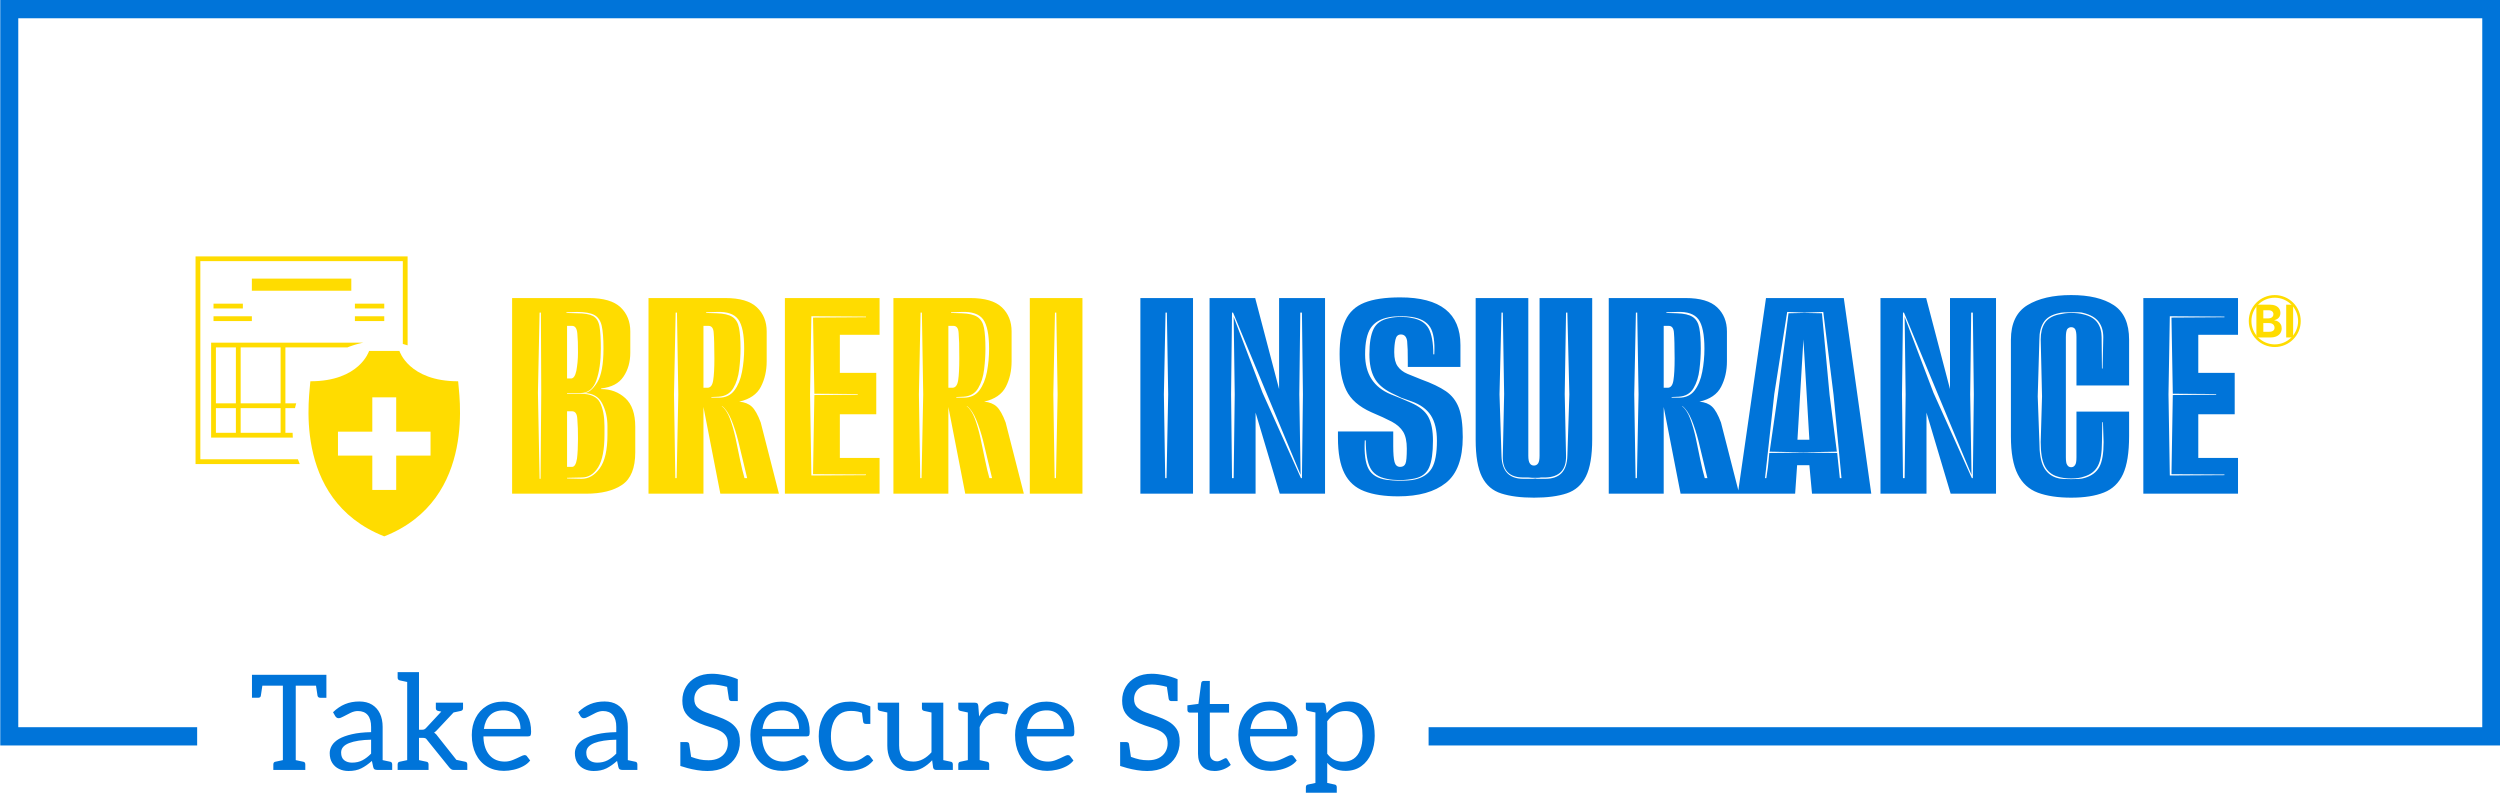 <svg xmlns="http://www.w3.org/2000/svg" version="1.1" xmlns:xlink="http://www.w3.org/1999/xlink" xmlns:svgjs="http://svgjs.dev/svgjs" width="1500" height="476" viewBox="0 0 1500 476"><g transform="matrix(1,0,0,1,0.16,-0.179)"><svg viewBox="0 0 375 119" data-background-color="#ffffff" preserveAspectRatio="xMidYMid meet" height="476" width="1500" xmlns="http://www.w3.org/2000/svg" xmlns:xlink="http://www.w3.org/1999/xlink"><g id="tight-bounds" transform="matrix(1,0,0,1,-0.04,0.045)"><svg viewBox="0 0 375.08 118.91" height="118.91" width="375.08"><g><svg></svg></g><g><svg viewBox="0 0 375.08 118.91" height="118.91" width="375.08"><g transform="matrix(1,0,0,1,-10.22,-67.69)"><path d="M10.22 179.51v-111.82h375.08v111.82h-160.79l0-2.741h158.049v-106.338h-369.598v106.338h26.832l0 2.741z" fill="#0074d9" fill-rule="nonzero" stroke="none" stroke-width="1" stroke-linecap="butt" stroke-linejoin="miter" stroke-miterlimit="10" stroke-dasharray="" stroke-dashoffset="0" font-family="none" font-weight="none" font-size="none" text-anchor="none" style="mix-blend-mode: normal" data-fill-palette-color="tertiary"></path><g><path transform="translate(47.637,183.18) scale(0.398,0.398)" d="M17.45 0h-4.85v-31.75h-11.65v-4.1h28.05v4.1h-11.55zM14.1 0h-5.1v-2.05c0-0.3 0.067-0.543 0.2-0.73 0.133-0.18 0.333-0.287 0.6-0.32v0l3.75-0.8zM21.05 0h-5.1l0.55-3.9 3.75 0.8c0.267 0.033 0.467 0.14 0.6 0.32 0.133 0.187 0.2 0.43 0.2 0.73v0zM25.65-28l-0.75-5 4.1 1.25v4.55h-2.3c-0.267 0-0.49-0.06-0.67-0.18-0.187-0.113-0.313-0.32-0.38-0.62zM0.95-31.75l4.1-1.25-0.75 5c-0.033 0.3-0.15 0.507-0.35 0.62-0.2 0.12-0.433 0.18-0.7 0.18v0h-2.3zM37.35 0.4v0c-1.333 0-2.533-0.26-3.6-0.78-1.067-0.513-1.917-1.27-2.55-2.27-0.633-1-0.95-2.233-0.95-3.7v0c0-1 0.277-1.957 0.83-2.87 0.547-0.92 1.437-1.747 2.67-2.48v0c1.233-0.7 2.843-1.283 4.83-1.75 1.98-0.467 4.403-0.733 7.27-0.8v0-1.95c0-1.967-0.423-3.46-1.27-4.48-0.853-1.013-2.097-1.52-3.73-1.52v0c-0.867 0-1.773 0.223-2.72 0.67-0.953 0.453-1.83 0.903-2.63 1.35-0.8 0.453-1.433 0.68-1.9 0.68v0c-0.3 0-0.557-0.083-0.77-0.25-0.22-0.167-0.397-0.367-0.53-0.6v0l-0.8-1.4c1.4-1.367 2.91-2.383 4.53-3.05 1.613-0.667 3.403-1 5.37-1v0c1.9 0 3.5 0.4 4.8 1.2 1.3 0.8 2.293 1.917 2.98 3.35 0.68 1.433 1.02 3.117 1.02 5.05v0 16.2h-1.95c-0.433 0-0.783-0.067-1.05-0.2-0.267-0.133-0.45-0.417-0.55-0.85v0l-0.5-2.35c-1.333 1.2-2.667 2.133-4 2.8-1.333 0.667-2.933 1-4.8 1zM38.65-2.75v0c1.5 0 2.817-0.3 3.95-0.9 1.133-0.6 2.217-1.433 3.25-2.5v0-5.25c-1.733 0.033-3.3 0.157-4.7 0.37-1.4 0.22-2.59 0.52-3.57 0.9-0.987 0.387-1.737 0.87-2.25 1.45-0.52 0.587-0.78 1.297-0.78 2.13v0c0 1.333 0.393 2.3 1.18 2.9 0.78 0.6 1.753 0.9 2.92 0.9zM53.8 0h-5.1l0.55-3.9 3.75 0.8c0.267 0.033 0.467 0.14 0.6 0.32 0.133 0.187 0.2 0.43 0.2 0.73v0zM63.9 0h-4.45v-36.85h4.45v21.7h1.15c0.333 0 0.617-0.05 0.85-0.15 0.233-0.1 0.467-0.283 0.7-0.55v0l8-8.6c0.267-0.267 0.517-0.483 0.75-0.65 0.233-0.167 0.567-0.25 1-0.25v0h4.05l-9.35 9.95c-0.233 0.233-0.457 0.467-0.67 0.7-0.22 0.233-0.48 0.433-0.78 0.6v0c0.567 0.4 1.067 0.933 1.5 1.6v0l9.9 12.5h-4c-0.367 0-0.667-0.077-0.9-0.23-0.233-0.147-0.483-0.37-0.75-0.67v0l-8.35-10.35c-0.233-0.367-0.473-0.6-0.72-0.7-0.253-0.1-0.63-0.15-1.13-0.15v0h-1.25zM75.95-21.45l-0.7 0.15-1.05-1.65v-2.4h5.8zM77.55-3.9l-0.55 3.9-2.4-4.55zM60.95 0h-5.1v-2.05c0-0.3 0.067-0.543 0.2-0.73 0.133-0.18 0.333-0.287 0.6-0.32v0l3.75-0.8zM67.5 0h-5.1l0.55-3.9 3.75 0.8c0.267 0.033 0.467 0.14 0.6 0.32 0.133 0.187 0.2 0.43 0.2 0.73v0zM55.85-36.85h5.1l-0.55 3.9-3.75-0.8c-0.267-0.067-0.467-0.183-0.6-0.35-0.133-0.167-0.2-0.4-0.2-0.7v0zM75.4-25.35h5.1v2.05c0 0.3-0.067 0.533-0.2 0.7-0.133 0.167-0.333 0.283-0.6 0.35v0l-3.75 0.8zM70.25-25.35h5.1l-0.55 3.9-3.75-0.8c-0.267-0.067-0.467-0.183-0.6-0.35-0.133-0.167-0.2-0.4-0.2-0.7v0zM82.1 0h-5.1l0.55-3.9 3.75 0.8c0.267 0.033 0.467 0.14 0.6 0.32 0.133 0.187 0.2 0.43 0.2 0.73v0zM95.9 0.35v0c-2.433 0-4.557-0.55-6.37-1.65-1.82-1.1-3.23-2.667-4.23-4.7-1-2.033-1.5-4.433-1.5-7.2v0c0-2.367 0.483-4.5 1.45-6.4 0.967-1.9 2.343-3.4 4.13-4.5 1.78-1.1 3.87-1.65 6.27-1.65v0c2.1 0 3.933 0.467 5.5 1.4 1.567 0.933 2.793 2.24 3.68 3.92 0.88 1.687 1.32 3.697 1.32 6.03v0c0 0.7-0.073 1.167-0.22 1.4-0.153 0.233-0.447 0.35-0.88 0.35v0h-16.85c0 0.1 0 0.207 0 0.32 0 0.12 0 0.23 0 0.33v0c0.167 2.8 0.95 4.973 2.35 6.52 1.4 1.553 3.3 2.33 5.7 2.33v0c1.033 0 2.06-0.21 3.08-0.63 1.013-0.413 1.913-0.82 2.7-1.22 0.78-0.4 1.337-0.6 1.67-0.6v0c0.367 0 0.65 0.133 0.85 0.4v0l1.25 1.65c-0.667 0.867-1.557 1.59-2.67 2.17-1.12 0.587-2.313 1.02-3.58 1.3-1.267 0.287-2.483 0.43-3.65 0.43zM88.35-15.45v0h13.8c0-2.067-0.567-3.75-1.7-5.05-1.133-1.3-2.7-1.95-4.7-1.95v0c-2.167 0-3.867 0.617-5.1 1.85-1.233 1.233-2 2.95-2.3 5.15zM129.75 0.4v0c-1.333 0-2.533-0.26-3.6-0.78-1.067-0.513-1.917-1.27-2.55-2.27-0.633-1-0.95-2.233-0.95-3.7v0c0-1 0.277-1.957 0.83-2.87 0.547-0.92 1.437-1.747 2.67-2.48v0c1.233-0.7 2.843-1.283 4.83-1.75 1.98-0.467 4.403-0.733 7.27-0.8v0-1.95c0-1.967-0.423-3.46-1.27-4.48-0.853-1.013-2.097-1.52-3.73-1.52v0c-0.867 0-1.773 0.223-2.72 0.67-0.953 0.453-1.83 0.903-2.63 1.35-0.8 0.453-1.433 0.68-1.9 0.68v0c-0.3 0-0.557-0.083-0.77-0.25-0.22-0.167-0.397-0.367-0.53-0.6v0l-0.8-1.4c1.4-1.367 2.91-2.383 4.53-3.05 1.613-0.667 3.403-1 5.37-1v0c1.9 0 3.5 0.4 4.8 1.2 1.3 0.8 2.293 1.917 2.98 3.35 0.68 1.433 1.02 3.117 1.02 5.05v0 16.2h-1.95c-0.433 0-0.783-0.067-1.05-0.2-0.267-0.133-0.45-0.417-0.55-0.85v0l-0.5-2.35c-1.333 1.2-2.667 2.133-4 2.8-1.333 0.667-2.933 1-4.8 1zM131.05-2.75v0c1.5 0 2.817-0.3 3.95-0.9 1.133-0.6 2.217-1.433 3.25-2.5v0-5.25c-1.733 0.033-3.3 0.157-4.7 0.37-1.4 0.22-2.59 0.52-3.57 0.9-0.987 0.387-1.737 0.87-2.25 1.45-0.52 0.587-0.78 1.297-0.78 2.13v0c0 1.333 0.393 2.3 1.18 2.9 0.78 0.6 1.753 0.9 2.92 0.9zM146.2 0h-5.1l0.55-3.9 3.75 0.8c0.267 0.033 0.467 0.14 0.6 0.32 0.133 0.187 0.2 0.43 0.2 0.73v0zM172.6 0.4v0c-1.267 0-2.557-0.107-3.87-0.32-1.32-0.22-2.537-0.48-3.65-0.78-1.12-0.3-2.013-0.567-2.68-0.8v0-4.45l3.85 0.95c1.367 0.5 2.527 0.85 3.48 1.05 0.947 0.2 2.037 0.3 3.27 0.3v0c1.5 0 2.793-0.267 3.88-0.8 1.08-0.533 1.92-1.283 2.52-2.25 0.6-0.967 0.9-2.067 0.9-3.3v0c0-1.167-0.25-2.117-0.75-2.85-0.5-0.733-1.167-1.327-2-1.78-0.833-0.447-1.757-0.83-2.77-1.15-1.02-0.313-2.063-0.653-3.13-1.02v0c-1.367-0.467-2.707-1.05-4.02-1.75-1.32-0.7-2.397-1.643-3.23-2.83-0.833-1.18-1.25-2.753-1.25-4.72v0c0-1.967 0.46-3.717 1.38-5.25 0.913-1.533 2.203-2.733 3.87-3.6 1.667-0.867 3.633-1.3 5.9-1.3v0c1.433 0 3.027 0.173 4.78 0.52 1.747 0.353 3.403 0.863 4.97 1.53v0 3.7l-3.8-0.75c-1.067-0.3-2.123-0.533-3.17-0.7-1.053-0.167-1.98-0.25-2.78-0.25v0c-2.033 0-3.65 0.507-4.85 1.52-1.2 1.02-1.8 2.33-1.8 3.93v0c0 1.4 0.427 2.483 1.28 3.25 0.847 0.767 1.93 1.383 3.25 1.85 1.313 0.467 2.67 0.95 4.07 1.45v0c1.567 0.533 3 1.167 4.3 1.9 1.3 0.733 2.343 1.69 3.13 2.87 0.78 1.187 1.17 2.763 1.17 4.73v0c0 2.1-0.49 3.99-1.47 5.67-0.987 1.687-2.387 3.013-4.2 3.98-1.82 0.967-4.013 1.45-6.58 1.45zM180.7-26.75l-0.75-5 4.1 1.25v4.55h-2.3c-0.267 0-0.49-0.06-0.67-0.18-0.187-0.113-0.313-0.32-0.38-0.62zM165.75-9.7l0.75 5-4.1-1.25v-4.55h2.3c0.267 0 0.5 0.057 0.7 0.17 0.2 0.12 0.317 0.33 0.35 0.63zM200.9 0.35v0c-2.433 0-4.557-0.55-6.37-1.65-1.82-1.1-3.23-2.667-4.23-4.7-1-2.033-1.5-4.433-1.5-7.2v0c0-2.367 0.483-4.5 1.45-6.4 0.967-1.9 2.343-3.4 4.13-4.5 1.78-1.1 3.87-1.65 6.27-1.65v0c2.1 0 3.933 0.467 5.5 1.4 1.567 0.933 2.793 2.24 3.68 3.92 0.88 1.687 1.32 3.697 1.32 6.03v0c0 0.7-0.073 1.167-0.22 1.4-0.153 0.233-0.447 0.35-0.88 0.35v0h-16.85c0 0.1 0 0.207 0 0.32 0 0.12 0 0.23 0 0.33v0c0.167 2.8 0.95 4.973 2.35 6.52 1.4 1.553 3.3 2.33 5.7 2.33v0c1.033 0 2.06-0.21 3.08-0.63 1.013-0.413 1.913-0.82 2.7-1.22 0.78-0.4 1.337-0.6 1.67-0.6v0c0.367 0 0.65 0.133 0.85 0.4v0l1.25 1.65c-0.667 0.867-1.557 1.59-2.67 2.17-1.12 0.587-2.313 1.02-3.58 1.3-1.267 0.287-2.483 0.43-3.65 0.43zM193.35-15.45v0h13.8c0-2.067-0.567-3.75-1.7-5.05-1.133-1.3-2.7-1.95-4.7-1.95v0c-2.167 0-3.867 0.617-5.1 1.85-1.233 1.233-2 2.95-2.3 5.15zM225.75 0.35v0c-2.2 0-4.14-0.543-5.82-1.63-1.687-1.08-3.003-2.603-3.95-4.57-0.953-1.967-1.43-4.25-1.43-6.85v0c0-2.533 0.45-4.783 1.35-6.75 0.9-1.967 2.233-3.51 4-4.63 1.767-1.113 3.967-1.67 6.6-1.67v0c1.033 0 2.233 0.173 3.6 0.52 1.367 0.353 2.667 0.78 3.9 1.28v0 2.7l-2.6-0.15c-0.667-0.233-1.373-0.433-2.12-0.6-0.753-0.167-1.597-0.25-2.53-0.25v0c-1.7 0-3.107 0.39-4.22 1.17-1.12 0.787-1.963 1.897-2.53 3.33-0.567 1.433-0.85 3.117-0.85 5.05v0c0 2.9 0.633 5.223 1.9 6.97 1.267 1.753 3.083 2.63 5.45 2.63v0c1.3 0 2.367-0.21 3.2-0.63 0.833-0.413 1.517-0.83 2.05-1.25 0.533-0.413 0.95-0.62 1.25-0.62v0c0.167 0 0.327 0.033 0.48 0.1 0.147 0.067 0.27 0.167 0.37 0.3v0l1.25 1.65c-1.1 1.333-2.467 2.317-4.1 2.95-1.633 0.633-3.383 0.95-5.25 0.95zM231.3-18.15l-0.5-3.75 3.2 0.65v3.9h-1.65c-0.333 0-0.583-0.073-0.75-0.22-0.167-0.153-0.267-0.347-0.3-0.58zM248.9 0.4v0c-1.833 0-3.383-0.41-4.65-1.23-1.267-0.813-2.223-1.937-2.87-3.37-0.653-1.433-0.98-3.1-0.98-5v0-16.15h4.45v16.15c0 1.933 0.443 3.423 1.33 4.47 0.88 1.053 2.22 1.58 4.02 1.58v0c1.3 0 2.527-0.31 3.68-0.93 1.147-0.613 2.203-1.47 3.17-2.57v0-18.7h4.45v25.35h-2.65c-0.667 0-1.067-0.317-1.2-0.95v0l-0.35-2.7c-1.1 1.2-2.333 2.173-3.7 2.92-1.367 0.753-2.933 1.13-4.7 1.13zM265.1 0h-5.1l0.55-3.9 3.75 0.8c0.267 0.033 0.467 0.14 0.6 0.32 0.133 0.187 0.2 0.43 0.2 0.73v0zM236.8-25.35h5.1l-0.55 3.9-3.75-0.8c-0.267-0.067-0.467-0.183-0.6-0.35-0.133-0.167-0.2-0.4-0.2-0.7v0zM253.45-25.35h5.1l-0.55 3.9-3.75-0.8c-0.267-0.067-0.467-0.183-0.6-0.35-0.133-0.167-0.2-0.4-0.2-0.7v0zM275.2 0h-4.45v-25.35h2.55c0.5 0 0.85 0.09 1.05 0.27 0.2 0.187 0.317 0.513 0.35 0.98v0l0.3 3.95c0.867-1.767 1.933-3.15 3.2-4.15 1.267-1 2.767-1.5 4.5-1.5v0c0.7 0 1.333 0.083 1.9 0.25 0.567 0.167 1.083 0.383 1.55 0.65v0l-0.55 3.35c-0.033 0.2-0.127 0.35-0.28 0.45-0.147 0.1-0.32 0.15-0.52 0.15v0c-0.233 0-0.683-0.077-1.35-0.23-0.667-0.147-1.25-0.22-1.75-0.22v0c-1.533 0-2.827 0.45-3.88 1.35-1.047 0.9-1.92 2.2-2.62 3.9v0zM278.8 0h-5.1l0.55-3.9 3.75 0.8c0.267 0.033 0.467 0.14 0.6 0.32 0.133 0.187 0.2 0.43 0.2 0.73v0zM272.25 0h-5.1v-2.05c0-0.3 0.067-0.543 0.2-0.73 0.133-0.18 0.333-0.287 0.6-0.32v0l3.75-0.8zM267.15-25.35h5.1l-0.55 3.9-3.75-0.8c-0.267-0.067-0.467-0.183-0.6-0.35-0.133-0.167-0.2-0.4-0.2-0.7v0zM300.65 0.35v0c-2.433 0-4.557-0.55-6.37-1.65-1.82-1.1-3.23-2.667-4.23-4.7-1-2.033-1.5-4.433-1.5-7.2v0c0-2.367 0.483-4.5 1.45-6.4 0.967-1.9 2.343-3.4 4.13-4.5 1.78-1.1 3.87-1.65 6.27-1.65v0c2.1 0 3.933 0.467 5.5 1.4 1.567 0.933 2.793 2.24 3.68 3.92 0.88 1.687 1.32 3.697 1.32 6.03v0c0 0.7-0.073 1.167-0.22 1.4-0.153 0.233-0.447 0.35-0.88 0.35v0h-16.85c0 0.1 0 0.207 0 0.32 0 0.12 0 0.23 0 0.33v0c0.167 2.8 0.95 4.973 2.35 6.52 1.4 1.553 3.3 2.33 5.7 2.33v0c1.033 0 2.06-0.21 3.08-0.63 1.013-0.413 1.913-0.82 2.7-1.22 0.78-0.4 1.337-0.6 1.67-0.6v0c0.367 0 0.65 0.133 0.85 0.4v0l1.25 1.65c-0.667 0.867-1.557 1.59-2.67 2.17-1.12 0.587-2.313 1.02-3.58 1.3-1.267 0.287-2.483 0.43-3.65 0.43zM293.1-15.45v0h13.8c0-2.067-0.567-3.75-1.7-5.05-1.133-1.3-2.7-1.95-4.7-1.95v0c-2.167 0-3.867 0.617-5.1 1.85-1.233 1.233-2 2.95-2.3 5.15zM338.35 0.4v0c-1.267 0-2.557-0.107-3.87-0.32-1.32-0.22-2.537-0.48-3.65-0.78-1.12-0.3-2.013-0.567-2.68-0.8v0-4.45l3.85 0.95c1.367 0.5 2.527 0.85 3.48 1.05 0.947 0.2 2.037 0.3 3.27 0.3v0c1.5 0 2.793-0.267 3.88-0.8 1.08-0.533 1.92-1.283 2.52-2.25 0.6-0.967 0.9-2.067 0.9-3.3v0c0-1.167-0.25-2.117-0.75-2.85-0.5-0.733-1.167-1.327-2-1.78-0.833-0.447-1.757-0.83-2.77-1.15-1.02-0.313-2.063-0.653-3.13-1.02v0c-1.367-0.467-2.707-1.05-4.02-1.75-1.32-0.7-2.397-1.643-3.23-2.83-0.833-1.18-1.25-2.753-1.25-4.72v0c0-1.967 0.46-3.717 1.38-5.25 0.913-1.533 2.203-2.733 3.87-3.6 1.667-0.867 3.633-1.3 5.9-1.3v0c1.433 0 3.027 0.173 4.78 0.52 1.747 0.353 3.403 0.863 4.97 1.53v0 3.7l-3.8-0.75c-1.067-0.3-2.123-0.533-3.17-0.7-1.053-0.167-1.98-0.25-2.78-0.25v0c-2.033 0-3.65 0.507-4.85 1.52-1.2 1.02-1.8 2.33-1.8 3.93v0c0 1.4 0.427 2.483 1.28 3.25 0.847 0.767 1.93 1.383 3.25 1.85 1.313 0.467 2.67 0.95 4.07 1.45v0c1.567 0.533 3 1.167 4.3 1.9 1.3 0.733 2.343 1.69 3.13 2.87 0.78 1.187 1.17 2.763 1.17 4.73v0c0 2.1-0.49 3.99-1.47 5.67-0.987 1.687-2.387 3.013-4.2 3.98-1.82 0.967-4.013 1.45-6.58 1.45zM346.45-26.75l-0.75-5 4.1 1.25v4.55h-2.3c-0.267 0-0.49-0.06-0.67-0.18-0.187-0.113-0.313-0.32-0.38-0.62zM331.5-9.7l0.75 5-4.1-1.25v-4.55h2.3c0.267 0 0.5 0.057 0.7 0.17 0.2 0.12 0.317 0.33 0.35 0.63zM363.75 0.4v0c-2 0-3.54-0.56-4.62-1.68-1.087-1.113-1.63-2.72-1.63-4.82v0-15.5h-3.05c-0.267 0-0.49-0.083-0.67-0.25-0.187-0.167-0.28-0.417-0.28-0.75v0-1.75l4.15-0.55 1.05-7.8c0.067-0.567 0.4-0.85 1-0.85v0h2.25v8.7h7.25v3.25h-7.25v15.2c0 1.067 0.26 1.857 0.78 2.37 0.513 0.52 1.187 0.78 2.02 0.78v0c0.367 0 0.767-0.1 1.2-0.3 0.433-0.2 0.833-0.4 1.2-0.6 0.367-0.2 0.633-0.3 0.8-0.3v0c0.233 0 0.433 0.133 0.6 0.4v0l1.3 2.15c-0.767 0.7-1.69 1.257-2.77 1.67-1.087 0.42-2.197 0.63-3.33 0.63zM384.8 0.35v0c-2.433 0-4.557-0.55-6.37-1.65-1.82-1.1-3.23-2.667-4.23-4.7-1-2.033-1.5-4.433-1.5-7.2v0c0-2.367 0.483-4.5 1.45-6.4 0.967-1.9 2.34-3.4 4.12-4.5 1.787-1.1 3.88-1.65 6.28-1.65v0c2.1 0 3.933 0.467 5.5 1.4 1.567 0.933 2.793 2.24 3.68 3.92 0.88 1.687 1.32 3.697 1.32 6.03v0c0 0.7-0.077 1.167-0.23 1.4-0.147 0.233-0.437 0.35-0.87 0.35v0h-16.85c0 0.1 0 0.207 0 0.32 0 0.12 0 0.23 0 0.33v0c0.167 2.8 0.95 4.973 2.35 6.52 1.4 1.553 3.3 2.33 5.7 2.33v0c1.033 0 2.06-0.21 3.08-0.63 1.013-0.413 1.913-0.82 2.7-1.22 0.78-0.4 1.337-0.6 1.67-0.6v0c0.367 0 0.65 0.133 0.85 0.4v0l1.25 1.65c-0.667 0.867-1.56 1.59-2.68 2.17-1.113 0.587-2.303 1.02-3.57 1.3-1.267 0.287-2.483 0.43-3.65 0.43zM377.25-15.45v0h13.8c0-2.067-0.567-3.75-1.7-5.05-1.133-1.3-2.7-1.95-4.7-1.95v0c-2.167 0-3.867 0.617-5.1 1.85-1.233 1.233-2 2.95-2.3 5.15zM406.2 8.6h-4.45v-33.95h2.65c0.667 0 1.067 0.317 1.2 0.95v0l0.4 3c1.067-1.333 2.3-2.4 3.7-3.2 1.4-0.8 3-1.2 4.8-1.2v0c2.067 0 3.817 0.533 5.25 1.6 1.433 1.067 2.517 2.567 3.25 4.5 0.733 1.933 1.1 4.217 1.1 6.85v0c0 2.433-0.433 4.65-1.3 6.65-0.867 2-2.117 3.59-3.75 4.77-1.633 1.187-3.6 1.78-5.9 1.78v0c-1.567 0-2.9-0.26-4-0.78-1.1-0.513-2.083-1.253-2.95-2.22v0zM412.15-3.1v0c1.6 0 2.943-0.377 4.03-1.13 1.08-0.747 1.903-1.853 2.47-3.32 0.567-1.467 0.85-3.233 0.85-5.3v0c0-3.067-0.533-5.393-1.6-6.98-1.067-1.58-2.683-2.37-4.85-2.37v0c-1.467 0-2.74 0.333-3.82 1-1.087 0.667-2.097 1.617-3.03 2.85v0 12.25c0.833 1.1 1.733 1.873 2.7 2.32 0.967 0.453 2.05 0.68 3.25 0.68zM398.15-25.35h5.1l-0.55 3.9-3.75-0.8c-0.267-0.067-0.467-0.183-0.6-0.35-0.133-0.167-0.2-0.4-0.2-0.7v0zM403.25 8.6h-5.1v-2.05c0-0.3 0.067-0.54 0.2-0.72 0.133-0.187 0.333-0.297 0.6-0.33v0l3.75-0.8zM409.8 8.6h-5.1l0.55-3.9 3.75 0.8c0.267 0.033 0.467 0.143 0.6 0.33 0.133 0.18 0.2 0.42 0.2 0.72v0z" fill="#0074d9" fill-rule="nonzero" stroke="none" stroke-width="1" stroke-linecap="butt" stroke-linejoin="miter" stroke-miterlimit="10" stroke-dasharray="" stroke-dashoffset="0" font-family="none" font-weight="none" font-size="none" text-anchor="none" style="mix-blend-mode: normal" data-fill-palette-color="secondary" id="text-1"></path></g></g><g transform="matrix(1,0,0,1,29.332,38.455)"><svg viewBox="0 0 316.416 42" height="42" width="316.416"><g><svg viewBox="0 0 316.416 42" height="42" width="316.416"><g><svg viewBox="0 0 371.405 49.299" height="42" width="316.416"><g transform="matrix(1,0,0,1,54.989,6.813)"><svg viewBox="0 0 316.416 35.672" height="35.672" width="316.416"><g id="textblocktransform"><svg viewBox="0 0 316.416 35.672" height="35.672" width="316.416" id="textblock"><g><svg viewBox="0 0 316.416 35.672" height="35.672" width="316.416"><g transform="matrix(1,0,0,1,0,0)"><svg width="316.416" viewBox="1.25 -30 270.144 30.6" height="35.672" data-palette-color="#ffdc00"><g transform="matrix(1,0,0,1,0,0)"><g><svg width="5.55" viewBox="3.16 -36.36 40.73 36.36" height="4.955" data-palette-color="#ffdc00" id="scriptelement" x="264.695" y="-28.553"><path d="M18.7 0L3.16 0 3.16-36.36 17.72-36.36Q21.73-36.36 24.41-35.17 27.1-33.98 28.44-31.88 29.79-29.78 29.79-27.04L29.79-27.04Q29.79-24.91 28.94-23.3 28.09-21.7 26.61-20.68 25.12-19.66 23.22-19.23L23.22-19.23 23.22-18.87Q25.3-18.79 27.12-17.7 28.94-16.62 30.08-14.68 31.21-12.73 31.21-10.05L31.21-10.05Q31.21-7.16 29.79-4.89 28.36-2.63 25.57-1.31 22.78 0 18.7 0L18.7 0ZM10.85-15.94L10.85-6.29 17.12-6.29Q20.33-6.29 21.8-7.52 23.28-8.75 23.28-10.81L23.28-10.81Q23.28-12.32 22.55-13.48 21.82-14.63 20.48-15.29 19.14-15.94 17.29-15.94L17.29-15.94 10.85-15.94ZM10.85-30.15L10.85-21.15 16.55-21.15Q18.13-21.15 19.36-21.71 20.6-22.27 21.32-23.3 22.03-24.33 22.03-25.76L22.03-25.76Q22.03-27.73 20.64-28.94 19.25-30.15 16.69-30.15L16.69-30.15 10.85-30.15ZM36.2-36.36L43.89-36.36 43.89 0 36.2 0 36.2-36.36Z" opacity="1" transform="matrix(1,0,0,1,0,0)" fill="#ffdc00" class="undefined-123" data-fill-palette-color="primary" id="tk-123"></path></svg></g></g><path d="M263.546-26.076C263.546-28.243 265.302-30 267.47-30 269.637-30 271.394-28.243 271.394-26.076 271.394-23.908 269.637-22.151 267.47-22.151 265.302-22.151 263.546-23.908 263.546-26.076ZM267.47-22.551C269.416-22.551 270.994-24.129 270.994-26.076 270.994-28.022 269.416-29.6 267.47-29.6 265.523-29.6 263.946-28.022 263.946-26.076 263.946-24.129 265.523-22.551 267.47-22.551Z" fill="#ffdc00" id="scriptcircle" data-fill-palette-color="primary"></path><g class="wordmark-text-0" data-fill-palette-color="primary" id="text-0"><path d="M12.4 0L1.25 0 1.25-29.55 12.85-29.55Q16.15-29.55 17.63-28.15 19.1-26.75 19.1-24.5L19.1-24.5 19.1-21.3Q19.1-19.2 18.07-17.68 17.05-16.15 14.7-15.9L14.7-15.9 14.7-15.8Q16.85-15.8 18.35-14.43 19.85-13.05 19.85-10.1L19.85-10.1 19.85-6.25Q19.85-2.7 17.88-1.35 15.9 0 12.4 0L12.4 0ZM9.55-2.3L11.75-2.25Q13.35-2.25 14.5-3.85 15.65-5.45 15.65-8.9L15.65-8.9 15.65-10.2Q15.65-12.1 14.85-13.65 14.05-15.2 12.05-15.2L12.05-15.2Q13.1-15.2 14.1-16.8L14.1-16.8Q15.05-18.35 15.05-21.9L15.05-21.9Q15.05-24.2 14.78-25.38 14.5-26.55 13.65-27 12.8-27.45 11.05-27.45L11.05-27.45 9.45-27.4 9.45-27.3 11.05-27.25Q12.7-27.25 13.48-26.83 14.25-26.4 14.45-25.25 14.65-24.1 14.65-21.9L14.65-21.9Q14.65-19.05 13.98-17.13 13.3-15.2 11.55-15.2L11.55-15.2 9.55-15.2 9.55-15.1 11.55-15.1Q13.85-15.1 14.53-13.75 15.2-12.4 15.2-10.2L15.2-10.2 15.2-8.9Q15.2-5.55 14.25-4 13.3-2.45 11.75-2.45L11.75-2.45 9.55-2.4 9.55-2.3ZM5.15-15.25L5.4-2.25 5.55-2.25 5.65-15.25 5.6-27.35 5.4-27.35 5.15-15.25ZM9.55-25.35L9.55-17.4 10.15-17.4Q10.7-17.4 10.95-18.55L10.95-18.55Q11.05-19.1 11.13-19.83 11.2-20.55 11.2-21.35L11.2-21.35Q11.2-22.2 11.18-22.93 11.15-23.65 11.1-24.2L11.1-24.2Q11-25.35 10.3-25.35L10.3-25.35 9.55-25.35ZM9.55-12.45L9.55-4.05 10.3-4.05Q10.85-4.05 11.05-5.3L11.05-5.3Q11.2-6.5 11.2-8.25L11.2-8.25Q11.2-9.1 11.18-9.85 11.15-10.6 11.1-11.25L11.1-11.25Q11.05-12.45 10.3-12.45L10.3-12.45 9.55-12.45ZM30.15 0L21.85 0 21.85-29.55 33.45-29.55Q36.75-29.55 38.22-28.15 39.7-26.75 39.7-24.5L39.7-24.5 39.7-20Q39.7-17.85 38.82-16.15 37.95-14.45 35.55-13.9L35.55-13.9Q36.75-13.8 37.45-13.15 38.15-12.5 38.8-10.75L38.8-10.75 41.55 0 32.7 0 30.15-13.1 30.15 0ZM31.35-14.6L31.35-14.5 32.45-14.5Q34-14.5 34.82-15.6 35.65-16.7 35.97-18.4 36.3-20.1 36.3-21.9L36.3-21.9Q36.3-25.1 35.4-26.33 34.5-27.55 32.15-27.45L32.15-27.45 30.55-27.4 30.55-27.3 32.15-27.25Q33.75-27.2 34.52-26.7 35.3-26.2 35.52-25.05 35.75-23.9 35.75-21.9L35.75-21.9Q35.75-20.45 35.55-18.78 35.35-17.1 34.65-15.93 33.95-14.75 32.45-14.65L32.45-14.65 31.35-14.6ZM25.7-15L25.9-2.35 26.1-2.35 26.35-15 26.15-27.35 25.95-27.35 25.7-15ZM30.15-25.35L30.15-16 30.75-16Q31.45-16 31.62-17.13 31.8-18.25 31.8-20.4L31.8-20.4Q31.8-21.8 31.77-22.75 31.75-23.7 31.7-24.25L31.7-24.25Q31.65-25.35 30.9-25.35L30.9-25.35 30.15-25.35ZM36.35-2.35L36.35-2.35 36.75-2.35Q36.55-3.1 36.2-4.65 35.85-6.2 35.4-7.98 34.95-9.75 34.35-11.2 33.75-12.65 32.95-13.25L32.95-13.25 32.9-13.25Q33.65-12.65 34.15-11.33 34.65-10 35-8.38 35.35-6.75 35.67-5.15 36-3.55 36.35-2.35ZM56.75 0L42.45 0 42.45-29.55 56.75-29.55 56.75-24 50.75-24 50.75-18.25 56.25-18.25 56.25-12 50.75-12 50.75-5.4 56.75-5.4 56.75 0ZM46.25-15L46.45-2.75 54.7-2.8 54.7-2.9 46.7-2.95 46.9-14.9 53.45-14.95 53.45-15.05 46.9-15.1 46.7-26.6 54.7-26.65 54.7-26.75 46.45-26.8 46.25-15ZM67.14 0L58.84 0 58.84-29.55 70.44-29.55Q73.74-29.55 75.22-28.15 76.69-26.75 76.69-24.5L76.69-24.5 76.69-20Q76.69-17.85 75.82-16.15 74.94-14.45 72.54-13.9L72.54-13.9Q73.74-13.8 74.44-13.15 75.14-12.5 75.79-10.75L75.79-10.75 78.54 0 69.69 0 67.14-13.1 67.14 0ZM68.34-14.6L68.34-14.5 69.44-14.5Q70.99-14.5 71.82-15.6 72.64-16.7 72.97-18.4 73.29-20.1 73.29-21.9L73.29-21.9Q73.29-25.1 72.39-26.33 71.49-27.55 69.14-27.45L69.14-27.45 67.54-27.4 67.54-27.3 69.14-27.25Q70.74-27.2 71.52-26.7 72.29-26.2 72.52-25.05 72.74-23.9 72.74-21.9L72.74-21.9Q72.74-20.45 72.54-18.78 72.34-17.1 71.64-15.93 70.94-14.75 69.44-14.65L69.44-14.65 68.34-14.6ZM62.69-15L62.89-2.35 63.09-2.35 63.34-15 63.14-27.35 62.94-27.35 62.69-15ZM67.14-25.35L67.14-16 67.74-16Q68.44-16 68.62-17.13 68.79-18.25 68.79-20.4L68.79-20.4Q68.79-21.8 68.77-22.75 68.74-23.7 68.69-24.25L68.69-24.25Q68.64-25.35 67.89-25.35L67.89-25.35 67.14-25.35ZM73.34-2.35L73.34-2.35 73.74-2.35Q73.54-3.1 73.19-4.65 72.84-6.2 72.39-7.98 71.94-9.75 71.34-11.2 70.74-12.65 69.94-13.25L69.94-13.25 69.89-13.25Q70.64-12.65 71.14-11.33 71.64-10 71.99-8.38 72.34-6.75 72.67-5.15 72.99-3.55 73.34-2.35ZM87.39 0L79.44 0 79.44-29.55 87.39-29.55 87.39 0ZM82.99-15L83.19-2.35 83.39-2.35 83.64-15 83.44-27.35 83.24-27.35 82.99-15Z" fill="#ffdc00" data-fill-palette-color="primary"></path><path d="M104.09 0L96.14 0 96.14-29.55 104.09-29.55 104.09 0ZM99.69-15L99.89-2.35 100.09-2.35 100.34-15 100.14-27.35 99.94-27.35 99.69-15ZM113.54 0L106.59 0 106.59-29.55 113.48-29.55 117.09-15.8 117.09-29.55 124.03-29.55 124.03 0 117.19 0 113.54-12.25 113.54 0ZM109.84-15L109.98-2.35 110.23-2.35 110.39-15 110.23-26.7 114.59-15.25 120.39-2.35 120.54-2.35 120.69-15 120.54-27.35 120.29-27.35 120.14-15 120.34-2.85 115.29-14.95 110.14-27.35 109.98-27.35 109.84-15ZM135.08 0.4L135.08 0.4Q131.98 0.4 129.96-0.38 127.93-1.15 126.96-3.08 125.98-5 125.98-8.45L125.98-8.45 125.98-9.4 134.33-9.4 134.33-7.2Q134.33-5.5 134.53-4.78 134.73-4.05 135.38-4.05L135.38-4.05Q135.98-4.05 136.18-4.55L136.18-4.55Q136.38-5 136.38-6.8L136.38-6.8Q136.38-8.45 135.83-9.35 135.28-10.25 134.11-10.88 132.93-11.5 131.03-12.3L131.03-12.3Q128.23-13.55 127.23-15.63 126.23-17.7 126.23-21.1L126.23-21.1Q126.23-24.3 127.11-26.18 127.98-28.05 129.98-28.85 131.98-29.65 135.38-29.65L135.38-29.65Q144.48-29.65 144.48-22.45L144.48-22.45 144.48-19.15 136.53-19.15 136.53-19.95Q136.53-20.95 136.51-21.75 136.48-22.55 136.43-23.05L136.43-23.05Q136.28-24.05 135.48-24.05L135.48-24.05Q134.83-24.05 134.66-23.25 134.48-22.45 134.48-21.35L134.48-21.35Q134.48-19.95 135.01-19.23 135.53-18.5 136.48-18.1 137.43-17.7 138.58-17.25L138.58-17.25Q140.93-16.4 142.28-15.48 143.63-14.55 144.23-12.98 144.83-11.4 144.83-8.55L144.83-8.55Q144.83-3.65 142.28-1.63 139.73 0.4 135.08 0.4ZM135.33-1.95L135.33-1.95Q135.88-1.95 136.56-2 137.23-2.05 137.63-2.15L137.63-2.15Q139.38-2.55 140.16-3.85 140.93-5.15 140.93-8L140.93-8Q140.93-10.4 140.01-11.83 139.08-13.25 137.08-13.95L137.08-13.95 135.53-14.5 134.08-15.2Q132.18-16.15 131.46-17.53 130.73-18.9 130.73-21.05L130.73-21.05Q130.73-23.6 131.36-24.88 131.98-26.15 133.68-26.5L133.68-26.5Q134.08-26.6 134.56-26.65 135.03-26.7 135.53-26.7L135.53-26.7Q136.43-26.7 137.08-26.55L137.08-26.55Q138.93-26.25 139.66-24.98 140.38-23.7 140.38-21.05L140.38-21.05 140.53-21.05Q140.68-23.9 139.91-25.15 139.13-26.4 137.08-26.7L137.08-26.7Q136.73-26.75 136.33-26.78 135.93-26.8 135.53-26.8L135.53-26.8Q134.43-26.8 133.68-26.65L133.68-26.65Q131.78-26.3 130.93-25.03 130.08-23.75 130.08-21.05L130.08-21.05Q130.08-16.6 133.98-15L133.98-15 135.48-14.4 136.98-13.75Q138.93-12.9 139.63-11.6 140.33-10.3 140.33-8L140.33-8Q140.33-5.3 139.76-3.98 139.18-2.65 137.58-2.3L137.58-2.3Q137.18-2.2 136.53-2.13 135.88-2.05 135.33-2.05L135.33-2.05Q134.93-2.05 134.31-2.1 133.68-2.15 133.33-2.25L133.33-2.25Q131.53-2.6 130.86-3.9 130.18-5.2 130.18-8.05L130.18-8.05 130.03-8.05Q129.88-5.05 130.61-3.73 131.33-2.4 133.28-2.1L133.28-2.1Q133.63-2.05 134.28-2 134.93-1.95 135.33-1.95ZM155.58 0.6L155.58 0.6Q152.63 0.6 150.66-0.03 148.68-0.65 147.73-2.55 146.78-4.45 146.78-8.15L146.78-8.15 146.78-29.55 154.73-29.55 154.73-5.75Q154.73-4.9 154.96-4.58 155.18-4.25 155.58-4.25L155.58-4.25Q155.98-4.25 156.21-4.58 156.43-4.9 156.43-5.75L156.43-5.75 156.43-29.55 164.38-29.55 164.38-8.2Q164.38-4.5 163.43-2.6 162.48-0.7 160.53-0.05 158.58 0.6 155.58 0.6ZM153.98-2.25L153.98-2.25 155.33-2.25Q155.63-2.25 155.78-2.3L155.78-2.3Q155.88-2.25 156.13-2.25L156.13-2.25 157.33-2.25Q160.53-2.25 160.63-5.7L160.63-5.7 160.93-15 160.63-27.35 160.43-27.35 160.23-15.05 160.43-5.7Q160.48-2.55 157.33-2.45L157.33-2.45 156.63-2.45Q156.43-2.4 156.13-2.4L156.13-2.4 155.33-2.4 154.73-2.45 153.98-2.45Q150.78-2.45 150.88-5.7L150.88-5.7 151.08-15.05 150.88-27.35 150.68-27.35 150.38-15 150.68-5.7Q150.78-2.25 153.98-2.25ZM175.18 0L166.88 0 166.88-29.55 178.48-29.55Q181.78-29.55 183.25-28.15 184.73-26.75 184.73-24.5L184.73-24.5 184.73-20Q184.73-17.85 183.85-16.15 182.98-14.45 180.58-13.9L180.58-13.9Q181.78-13.8 182.48-13.15 183.18-12.5 183.83-10.75L183.83-10.75 186.58 0 177.73 0 175.18-13.1 175.18 0ZM176.38-14.6L176.38-14.5 177.48-14.5Q179.03-14.5 179.85-15.6 180.68-16.7 181-18.4 181.33-20.1 181.33-21.9L181.33-21.9Q181.33-25.1 180.43-26.33 179.53-27.55 177.18-27.45L177.18-27.45 175.58-27.4 175.58-27.3 177.18-27.25Q178.78-27.2 179.55-26.7 180.33-26.2 180.55-25.05 180.78-23.9 180.78-21.9L180.78-21.9Q180.78-20.45 180.58-18.78 180.38-17.1 179.68-15.93 178.98-14.75 177.48-14.65L177.48-14.65 176.38-14.6ZM170.73-15L170.93-2.35 171.13-2.35 171.38-15 171.18-27.35 170.98-27.35 170.73-15ZM175.18-25.35L175.18-16 175.78-16Q176.48-16 176.65-17.13 176.83-18.25 176.83-20.4L176.83-20.4Q176.83-21.8 176.8-22.75 176.78-23.7 176.73-24.25L176.73-24.25Q176.68-25.35 175.93-25.35L175.93-25.35 175.18-25.35ZM181.38-2.35L181.38-2.35 181.78-2.35Q181.58-3.1 181.23-4.65 180.88-6.2 180.43-7.98 179.98-9.75 179.38-11.2 178.78-12.65 177.98-13.25L177.98-13.25 177.93-13.25Q178.68-12.65 179.18-11.33 179.68-10 180.03-8.38 180.38-6.75 180.7-5.15 181.03-3.55 181.38-2.35ZM195.03 0L186.38 0 190.63-29.55 202.38-29.55 206.53 0 197.58 0 197.18-4.3 195.33-4.3 195.03 0ZM191.88-15.05L190.48-2.35 190.68-2.35 190.83-3.4Q190.93-3.95 190.98-4.6L190.98-4.6 191.13-6.15 196.28-6.2 201.38-6.15 201.78-2.35 202.03-2.35 200.83-14.95 199.28-27.45 196.43-27.35 193.83-27.45 191.88-15.05ZM201.33-6.35L196.28-6.25 191.18-6.35 192.43-15 194.03-27.25 196.43-27.3 199.08-27.25 200.23-14.95 201.33-6.35ZM196.28-23.3L195.38-8.15 197.18-8.15 196.28-23.3ZM214.87 0L207.92 0 207.92-29.55 214.82-29.55 218.42-15.8 218.42-29.55 225.37-29.55 225.37 0 218.52 0 214.87-12.25 214.87 0ZM211.17-15L211.32-2.35 211.57-2.35 211.72-15 211.57-26.7 215.92-15.25 221.72-2.35 221.87-2.35 222.02-15 221.87-27.35 221.62-27.35 221.47-15 221.67-2.85 216.62-14.95 211.47-27.35 211.32-27.35 211.17-15ZM236.72 0.6L236.72 0.6Q233.72 0.6 231.7-0.15 229.67-0.9 228.65-2.93 227.62-4.95 227.62-8.65L227.62-8.65 227.62-23.25Q227.62-26.95 230.12-28.48 232.62-30 236.72-30L236.72-30Q240.82-30 243.15-28.48 245.47-26.95 245.47-23.25L245.47-23.25 245.47-16.35 237.52-16.35 237.52-23.65Q237.52-24.5 237.32-24.85L237.32-24.85Q237.12-25.15 236.72-25.15L236.72-25.15Q236.37-25.15 236.12-24.85L236.12-24.85Q235.92-24.5 235.92-23.65L235.92-23.65 235.92-5.5Q235.92-4.6 236.12-4.35L236.12-4.35Q236.32-4 236.72-4L236.72-4Q237.12-4 237.32-4.35L237.32-4.35Q237.52-4.6 237.52-5.5L237.52-5.5 237.52-12.4 245.47-12.4 245.47-8.7Q245.47-4.95 244.55-2.95 243.62-0.95 241.67-0.18 239.72 0.6 236.72 0.6ZM236.72-2.2L236.72-2.2Q237.32-2.2 237.85-2.23 238.37-2.25 238.82-2.4L238.82-2.4Q240.32-2.85 240.97-4.03 241.62-5.2 241.62-7.8L241.62-7.8 241.52-10.8 241.42-10.8 241.37-7.8Q241.37-5.4 240.77-4.23 240.17-3.05 238.72-2.6L238.72-2.6Q237.92-2.3 236.72-2.3L236.72-2.3Q235.52-2.3 234.62-2.6L234.62-2.6Q233.32-3 232.72-4.2 232.12-5.4 232.12-7.8L232.12-7.8 232.32-14.7 232.12-23.3Q232.12-24.8 232.72-25.75 233.32-26.7 234.77-27.05L234.77-27.05Q235.22-27.15 235.72-27.23 236.22-27.3 236.72-27.3L236.72-27.3Q237.77-27.3 238.52-27.1L238.52-27.1Q240.02-26.75 240.67-25.85 241.32-24.95 241.32-23.65L241.32-23.65 241.37-18.9 241.47-18.9 241.57-23.65Q241.57-25.05 240.87-25.98 240.17-26.9 238.57-27.3L238.57-27.3Q238.42-27.35 238.22-27.38 238.02-27.4 237.77-27.4L237.77-27.4 236.72-27.4Q236.17-27.4 235.65-27.38 235.12-27.35 234.77-27.25L234.77-27.25Q233.22-26.9 232.57-25.9 231.92-24.9 231.92-23.3L231.92-23.3 231.67-14.7 231.92-7.8Q231.92-5.25 232.57-4.03 233.22-2.8 234.52-2.4L234.52-2.4Q234.97-2.25 235.52-2.23 236.07-2.2 236.72-2.2ZM261.92 0L247.62 0 247.62-29.55 261.92-29.55 261.92-24 255.92-24 255.92-18.25 261.42-18.25 261.42-12 255.92-12 255.92-5.4 261.92-5.4 261.92 0ZM251.42-15L251.62-2.75 259.87-2.8 259.87-2.9 251.87-2.95 252.07-14.9 258.62-14.95 258.62-15.05 252.07-15.1 251.87-26.6 259.87-26.65 259.87-26.75 251.62-26.8 251.42-15Z" fill="#0074d9" data-fill-palette-color="secondary"></path></g></svg></g></svg></g></svg></g></svg></g><g><svg viewBox="0 0 46.567 49.299" height="49.299" width="46.567"><g><svg xmlns="http://www.w3.org/2000/svg" xml:space="preserve" viewBox="5.996 4.588 48.009 50.825" x="0" y="0" height="49.299" width="46.567" class="icon-icon-0" data-fill-palette-color="accent" id="icon-0"><path d="M53.662 27.261c-8.971 0-10.659-5.508-10.659-5.508h-5.505s-1.688 5.508-10.658 5.508c0 1.509-3.729 21.402 13.411 28.152C57.39 48.662 53.662 28.77 53.662 27.261m-5.01 13.49h-6.234v6.234h-4.337v-6.234h-6.232v-4.337h6.232v-6.233h4.337v6.233h6.234zM16.218 8.621h18.051v2.21H16.218zM9.258 13.179h5.328v0.87H9.258zM34.922 13.179h5.329v0.87h-5.329zM9.258 15.462h6.96v0.87h-6.96z" fill="#ffdc00" data-fill-palette-color="accent"></path><path d="M6.865 41.421V5.457H43.62v15.035c0.292 0.077 0.585 0.152 0.87 0.245V4.588H5.996v37.703h18.918c-0.124-0.285-0.23-0.579-0.337-0.87z" fill="#ffdc00" data-fill-palette-color="accent"></path><path d="M34.922 15.462h5.329v0.87h-5.329zM32.601 21.117h0.961a16 16 0 0 1 2.925-0.87H8.823v17.239H23.66c-0.028-0.285-0.031-0.578-0.043-0.869h-1.31v-4.48h1.741c0.07-0.291 0.137-0.584 0.224-0.87h-1.965v-10.15z m-19.282 15.5H9.693v-4.48h3.626z m0-5.351H9.693V21.117h3.626z m8.119 5.351h-7.25v-4.48h7.25z m0-5.351h-7.25V21.117h7.25z" fill="#ffdc00" data-fill-palette-color="accent"></path></svg></g></svg></g></svg></g></svg></g></svg></g></svg></g><defs></defs></svg><rect width="375.08" height="118.91" fill="none" stroke="none" visibility="hidden"></rect></g></svg></g></svg>